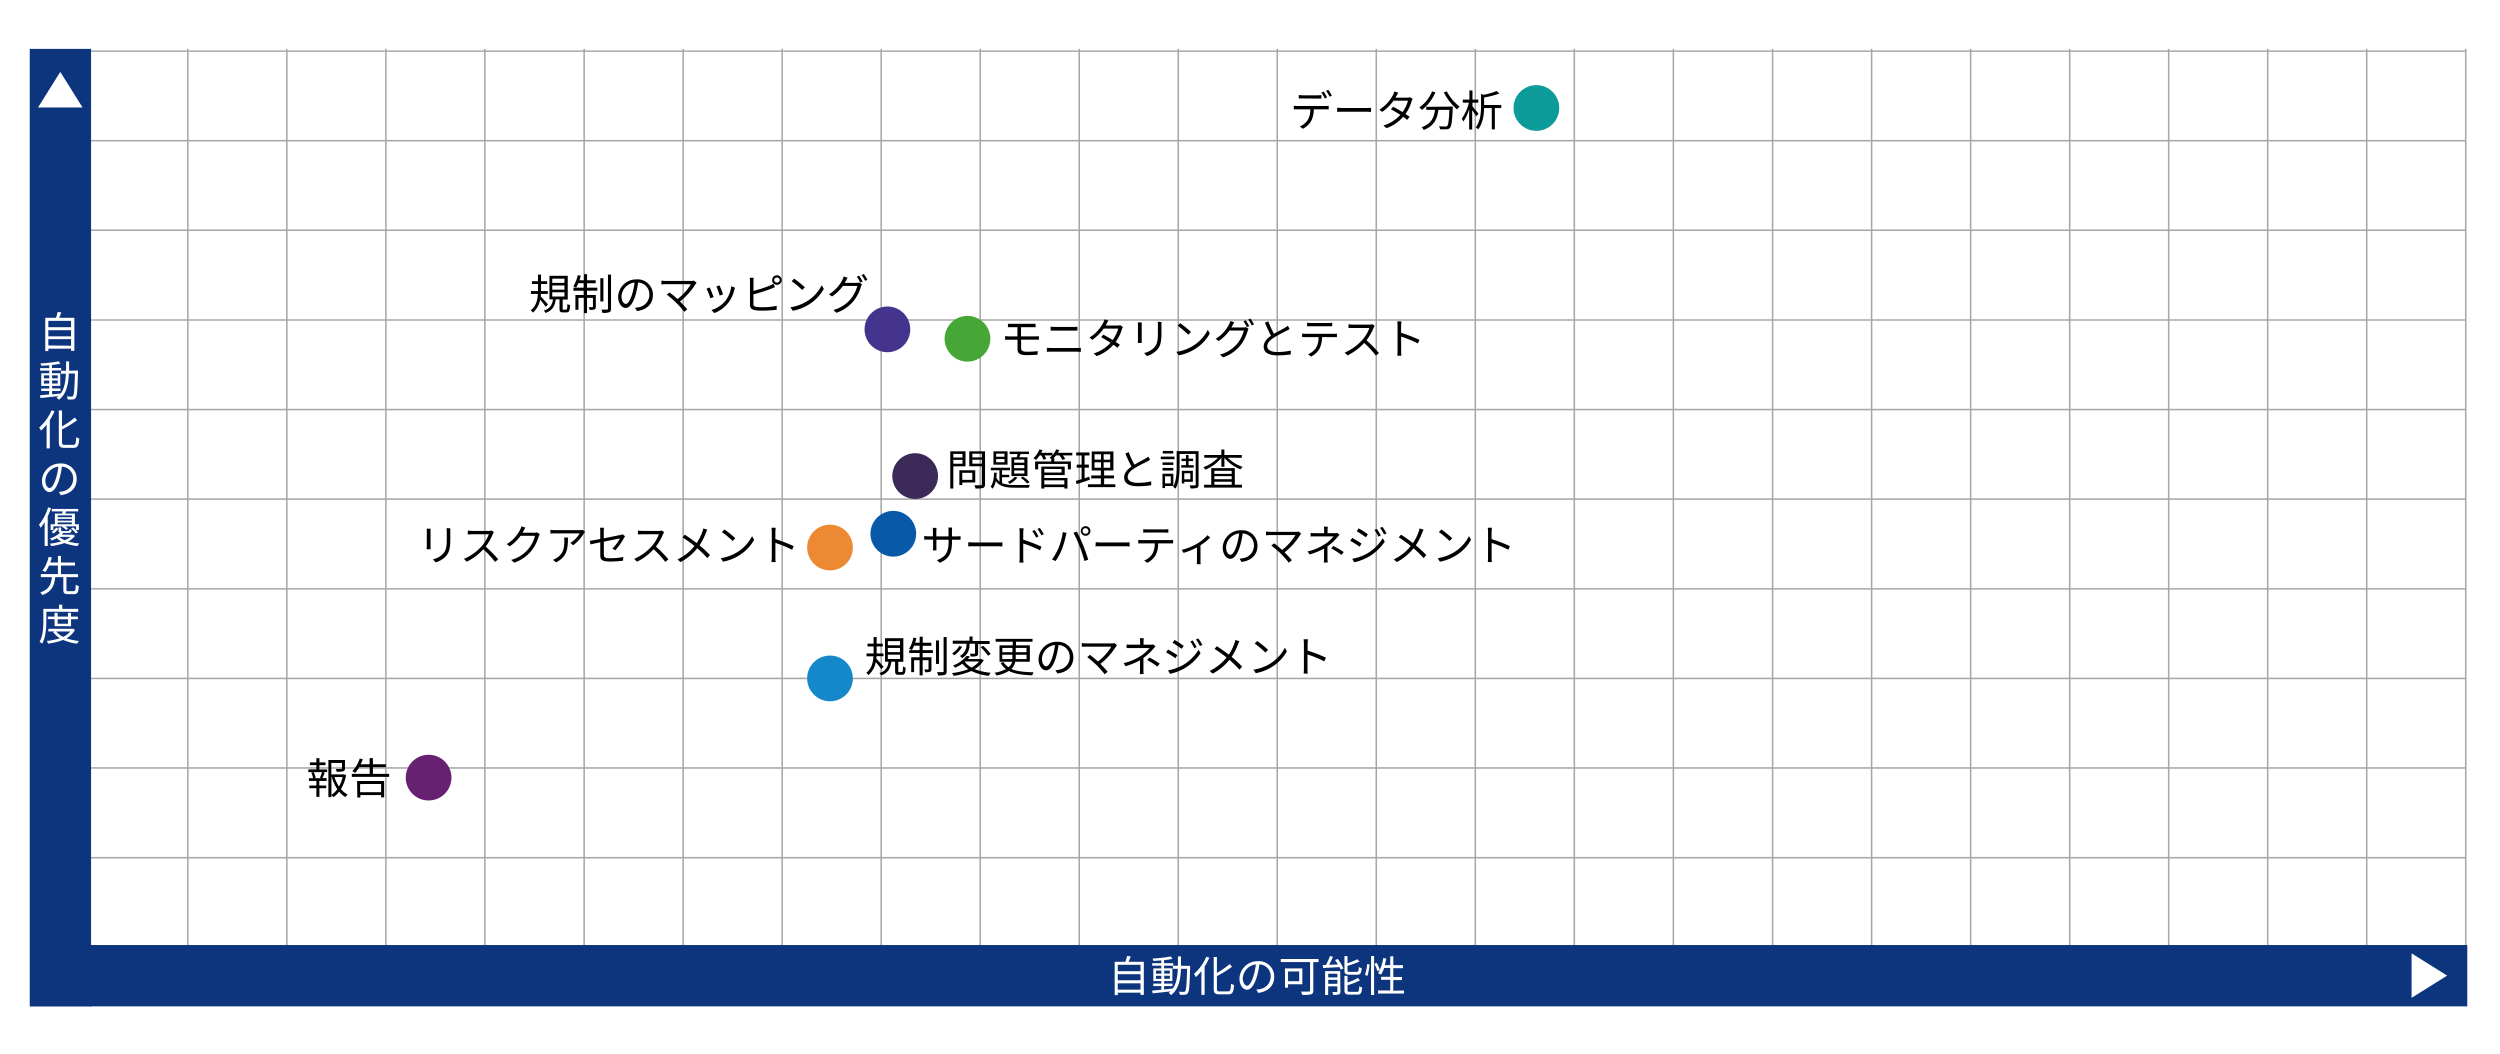 <svg xmlns="http://www.w3.org/2000/svg" xmlns:xlink="http://www.w3.org/1999/xlink" viewBox="0 0 820 345.6">
  <defs>
    <style>
      .cls-1, .cls-4 {
        fill: none;
      }

      .cls-2 {
        isolation: isolate;
      }

      .cls-18, .cls-3, .cls-9 {
        fill: #fff;
      }

      .cls-3 {
        mix-blend-mode: multiply;
      }

      .cls-4 {
        stroke: #a6a6a6;
        stroke-linejoin: round;
        stroke-width: 0.5px;
      }

      .cls-5 {
        clip-path: url(#clip-path);
      }

      .cls-6 {
        clip-path: url(#clip-path-2);
      }

      .cls-7 {
        clip-path: url(#clip-path-3);
      }

      .cls-8 {
        fill: #0d357e;
      }

      .cls-9 {
        fill-rule: evenodd;
      }

      .cls-10 {
        fill: #672171;
      }

      .cls-11 {
        fill: #3b2a57;
      }

      .cls-12 {
        fill: #44348e;
      }

      .cls-13 {
        fill: #0959a9;
      }

      .cls-14 {
        fill: #1588ca;
      }

      .cls-15 {
        fill: #ec8932;
      }

      .cls-16 {
        fill: #47a736;
      }

      .cls-17 {
        fill: #0d9b99;
      }
    </style>
    <clipPath id="clip-path" transform="translate(0 -6.76)">
      <rect class="cls-1" x="133.3" y="255.17" width="14.57" height="14.57"/>
    </clipPath>
    <clipPath id="clip-path-2" transform="translate(0 -6.76)">
      <rect class="cls-1" x="292.88" y="155.44" width="14.57" height="14.57"/>
    </clipPath>
    <clipPath id="clip-path-3" transform="translate(0 -6.76)">
      <rect class="cls-1" x="283.78" y="106.98" width="14.57" height="14.57"/>
    </clipPath>
  </defs>
  <g class="cls-2">
    <g id="レイヤー_1" data-name="レイヤー 1">
      <rect class="cls-3" width="820" height="345.6"/>
      <line class="cls-4" x1="29.87" y1="16.77" x2="808.76" y2="16.77"/>
      <line class="cls-4" x1="29.87" y1="46.14" x2="808.76" y2="46.14"/>
      <line class="cls-4" x1="29.87" y1="75.51" x2="808.76" y2="75.51"/>
      <line class="cls-4" x1="29.87" y1="104.96" x2="808.76" y2="104.96"/>
      <line class="cls-4" x1="29.87" y1="134.33" x2="808.76" y2="134.33"/>
      <line class="cls-4" x1="29.87" y1="163.7" x2="808.76" y2="163.7"/>
      <line class="cls-4" x1="29.87" y1="193.15" x2="808.76" y2="193.15"/>
      <line class="cls-4" x1="29.87" y1="222.52" x2="808.76" y2="222.52"/>
      <line class="cls-4" x1="29.87" y1="251.89" x2="808.76" y2="251.89"/>
      <line class="cls-4" x1="29.87" y1="281.33" x2="808.76" y2="281.33"/>
      <line class="cls-4" x1="808.76" y1="16.03" x2="808.76" y2="312.92"/>
      <line class="cls-4" x1="776.28" y1="16.03" x2="776.28" y2="310.01"/>
      <line class="cls-4" x1="743.8" y1="16.03" x2="743.8" y2="310.01"/>
      <line class="cls-4" x1="711.32" y1="16.03" x2="711.32" y2="310.01"/>
      <line class="cls-4" x1="678.85" y1="16.03" x2="678.85" y2="310.01"/>
      <line class="cls-4" x1="646.37" y1="16.03" x2="646.37" y2="310.01"/>
      <line class="cls-4" x1="613.89" y1="16.03" x2="613.89" y2="310.01"/>
      <line class="cls-4" x1="581.41" y1="16.03" x2="581.41" y2="310.01"/>
      <line class="cls-4" x1="548.86" y1="16.03" x2="548.86" y2="310.01"/>
      <line class="cls-4" x1="516.38" y1="16.03" x2="516.38" y2="310.01"/>
      <line class="cls-4" x1="483.9" y1="16.03" x2="483.9" y2="310.01"/>
      <line class="cls-4" x1="451.42" y1="16.03" x2="451.42" y2="310.01"/>
      <line class="cls-4" x1="418.94" y1="16.03" x2="418.94" y2="310.01"/>
      <line class="cls-4" x1="386.47" y1="16.03" x2="386.47" y2="310.01"/>
      <line class="cls-4" x1="353.99" y1="16.03" x2="353.99" y2="310.01"/>
      <line class="cls-4" x1="321.51" y1="16.03" x2="321.51" y2="310.01"/>
      <line class="cls-4" x1="289.03" y1="16.03" x2="289.03" y2="310.01"/>
      <line class="cls-4" x1="256.55" y1="16.03" x2="256.55" y2="310.01"/>
      <line class="cls-4" x1="224.07" y1="16.03" x2="224.07" y2="310.01"/>
      <line class="cls-4" x1="191.6" y1="16.03" x2="191.6" y2="310.01"/>
      <line class="cls-4" x1="159.04" y1="16.03" x2="159.04" y2="310.01"/>
      <line class="cls-4" x1="126.57" y1="16.03" x2="126.57" y2="310.01"/>
      <line class="cls-4" x1="94.09" y1="16.03" x2="94.09" y2="310.01"/>
      <line class="cls-4" x1="61.61" y1="16.03" x2="61.61" y2="310.01"/>
      <rect class="cls-8" x="29.57" y="309.97" width="779.7" height="20.12"/>
      <rect class="cls-8" x="9.75" y="16.03" width="20.12" height="314.1"/>
      <polygon class="cls-9" points="791 312.7 791 327.29 802.66 320 791 312.7"/>
      <polygon class="cls-9" points="19.77 23.58 12.48 35.24 27.07 35.24 19.77 23.58"/>
      <g>
        <path d="M434.72,41.52a10.41,10.41,0,0,0,1.09-.05v1.14l-1.09,0h-3.81a8.46,8.46,0,0,1-.83,3.82A6.76,6.76,0,0,1,427.32,49l-1-.77a5.78,5.78,0,0,0,2.64-2.14,6.73,6.73,0,0,0,.82-3.47h-4.19c-.44,0-.84,0-1.22,0V41.47c.38,0,.78.05,1.22.05Zm-7.44-2.46c-.46,0-.92,0-1.29,0V37.94c.41,0,.83.08,1.28.08h4.84a11.66,11.66,0,0,0,1.31-.08V39.1c-.41,0-.9,0-1.31,0Zm7.26,0a14.49,14.49,0,0,0-1.14-1.94l.75-.32a19,19,0,0,1,1.14,1.92Zm1.15-2.82a17.49,17.49,0,0,1,1.17,1.91l-.75.33a13.39,13.39,0,0,0-1.17-1.93Z" transform="translate(0 -6.76)"/>
        <path d="M438.58,42.11c.42,0,1.16.07,1.95.07h7.67a15.1,15.1,0,0,0,1.51-.07v1.37c-.28,0-.86-.07-1.49-.07h-7.69c-.78,0-1.52,0-1.95.07Z" transform="translate(0 -6.76)"/>
        <path d="M463.36,39.2A7.35,7.35,0,0,0,463,40a14.11,14.11,0,0,1-2,4.16c.53.34,1,.66,1.36.91l-.78,1c-.33-.26-.79-.6-1.33-1a13.17,13.17,0,0,1-5.49,3.73l-1-.87a12.22,12.22,0,0,0,5.54-3.49c-1.11-.71-2.29-1.41-3.07-1.84l.71-.83c.82.42,2,1.09,3.09,1.75a11.61,11.61,0,0,0,1.8-3.74h-4.76a15.08,15.08,0,0,1-3.71,3.68l-.94-.72a12.57,12.57,0,0,0,4.5-4.86,5.67,5.67,0,0,0,.44-1.13l1.27.41c-.23.37-.48.84-.62,1.11s-.18.33-.29.52h3.82a2.58,2.58,0,0,0,.92-.14Z" transform="translate(0 -6.76)"/>
        <path d="M470.81,37.05a14.48,14.48,0,0,1-4.4,5.76,6.87,6.87,0,0,0-.88-.81,11.83,11.83,0,0,0,4.19-5.26Zm5.69,4.67s0,.36,0,.5c-.2,4.3-.41,5.91-.89,6.45a1.39,1.39,0,0,1-1.07.49,21.26,21.26,0,0,1-2.2,0,2.67,2.67,0,0,0-.35-1c.91.08,1.78.1,2.1.1s.46,0,.59-.18c.36-.35.56-1.75.73-5.28h-3.62c-.36,2.76-1.26,5.29-4.82,6.58a3.88,3.88,0,0,0-.67-.91c3.29-1.09,4.06-3.32,4.38-5.67H467.8v-1Zm-1.95-5a14.94,14.94,0,0,0,4.21,5,5.73,5.73,0,0,0-.85.92,18.36,18.36,0,0,1-4.34-5.57Z" transform="translate(0 -6.76)"/>
        <path d="M484.19,44.9a23.49,23.49,0,0,0-1.31-2v6.34h-1V42.54A15.16,15.16,0,0,1,480,46.63a5.83,5.83,0,0,0-.55-.93,15,15,0,0,0,2.35-5.27h-2v-1h2.17v-3h1v3h1.91v1h-1.91v1.23c.43.49,1.66,2,2,2.4Zm8.2-2.69h-2.08v7h-1v-7h-2.54c0,2.14-.39,4.93-1.93,7a3.08,3.08,0,0,0-.79-.68c1.57-2.08,1.73-4.89,1.73-7V37.58l.88.27a22.56,22.56,0,0,0,4.24-1.23l.89.8a25.17,25.17,0,0,1-5,1.31v2.48h5.64Z" transform="translate(0 -6.76)"/>
      </g>
      <g>
        <path d="M179,107.38a27.66,27.66,0,0,0-1.84-2.34,7.14,7.14,0,0,1-2.39,4.27,3.12,3.12,0,0,0-.7-.76c1.78-1.33,2.24-3.49,2.35-5.39h-2.27v-.94h2.31v-2.3h-2V99h2V96.83h1V99h2v.92h-2v2.3h2.23v.94h-2.27c0,.26,0,.55-.07.81.59.59,2,2.23,2.39,2.63Zm6.71.92c.31,0,.36-.21.4-1.85a2.64,2.64,0,0,0,.87.39c-.08,1.91-.33,2.38-1.16,2.38h-1.13c-1,0-1.17-.3-1.17-1.28v-3h-1.24c-.26,2.11-1,3.64-3.35,4.48a2.91,2.91,0,0,0-.59-.79,3.89,3.89,0,0,0,3-3.69h-1.12V97.22h6V105h-1.66v3c0,.32,0,.36.35.36Zm-4.57-8.77h4V98.17h-4Zm0,2.24h4V100.4h-4Zm0,2.26h4v-1.4h-4Z" transform="translate(0 -6.76)"/>
        <path d="M192.54,101.11h3.38v1h-3.38v1.4h2.89v3.82c0,.48-.07.74-.42.91a4.19,4.19,0,0,1-1.63.17,3.14,3.14,0,0,0-.3-.91c.6,0,1.06,0,1.2,0s.2,0,.2-.18v-2.86h-1.94v5h-1v-5h-1.81v3.91h-1v-4.86h2.76v-1.4h-3.4v-1h3.4V99.64h-1.82a11.61,11.61,0,0,1-.7,1.45,6.05,6.05,0,0,0-.93-.4A11.07,11.07,0,0,0,189.5,97l1,.2c-.13.49-.27,1-.43,1.48h1.49v-2h1v2h2.83v1h-2.83Zm5.37,4.54h-1V98h1Zm2.51-8.82V108c0,.69-.16,1-.58,1.18a6.92,6.92,0,0,1-2.24.21,7.42,7.42,0,0,0-.33-1.09c.82,0,1.61,0,1.84,0s.3-.07.3-.31V96.83Z" transform="translate(0 -6.76)"/>
        <path d="M208.28,107.71a8.71,8.71,0,0,0,1.19-.17,4.16,4.16,0,0,0,3.52-4.1,3.84,3.84,0,0,0-3.69-4,28.56,28.56,0,0,1-.82,4c-.86,2.84-2,4.32-3.25,4.32s-2.48-1.43-2.48-3.72a5.92,5.92,0,0,1,6.08-5.64,5,5,0,0,1,5.32,5.1c0,2.91-1.92,4.86-5.22,5.29Zm-.91-4.54a21.92,21.92,0,0,0,.77-3.74,4.85,4.85,0,0,0-4.29,4.49c0,1.75.82,2.52,1.42,2.52S206.66,105.51,207.37,103.17Z" transform="translate(0 -6.76)"/>
        <path d="M228.49,99.52a3,3,0,0,0-.35.43,22.05,22.05,0,0,1-5.1,5.69c.84.84,1.83,1.89,2.39,2.58l-1,.81a29.1,29.1,0,0,0-5.73-5.62l.91-.73c.52.38,1.67,1.3,2.62,2.16a17.15,17.15,0,0,0,4.37-4.86h-8.23c-.55,0-1.15.06-1.43.08V98.8a10,10,0,0,0,1.43.11h8.34a2.87,2.87,0,0,0,.9-.11Z" transform="translate(0 -6.76)"/>
        <path d="M234.07,104.2l-1.07.39a24.94,24.94,0,0,0-1.24-3.15l1-.41C233.07,101.63,233.8,103.47,234.07,104.2Zm7-3.09c-.09.3-.15.52-.21.7a11,11,0,0,1-2,4.3,10.79,10.79,0,0,1-4.57,3.34l-.93-1a9.38,9.38,0,0,0,4.56-3,9.66,9.66,0,0,0,1.93-4.79Zm-4,2.24-1,.37a26.4,26.4,0,0,0-1.09-3l1-.35C236.28,100.89,237,102.74,237.15,103.35Z" transform="translate(0 -6.76)"/>
        <path d="M247.12,106.42c0,.72.29.9,1,1a13.29,13.29,0,0,0,1.85.11,22.87,22.87,0,0,0,4.79-.45v1.28a39.66,39.66,0,0,1-4.85.29,14.39,14.39,0,0,1-2.24-.14c-1.08-.19-1.68-.68-1.68-1.82V99a6.12,6.12,0,0,0-.09-1.14h1.31a7.92,7.92,0,0,0-.07,1.14v3.16a37.61,37.61,0,0,0,5.32-1.71,8.9,8.9,0,0,0,1.23-.63l.49,1.12c-.39.17-.89.4-1.31.55a54.8,54.8,0,0,1-5.73,1.82Zm9.28-7.8a1.57,1.57,0,1,1-1.57-1.57A1.57,1.57,0,0,1,256.4,98.62Zm-.64,0a.93.93,0,0,0-1.85,0,.93.93,0,0,0,1.85,0Z" transform="translate(0 -6.76)"/>
        <path d="M264.86,105.47a13.18,13.18,0,0,0,4.67-5.16l.68,1.2a14,14,0,0,1-4.71,5,15,15,0,0,1-5.5,2.18l-.75-1.14A14.54,14.54,0,0,0,264.86,105.47ZM264,101l-.88.88A28.65,28.65,0,0,0,259.66,99l.8-.85A31.3,31.3,0,0,1,264,101Z" transform="translate(0 -6.76)"/>
        <path d="M280.89,99.54a2.82,2.82,0,0,0,.91-.12l.92.56a4.46,4.46,0,0,0-.32.74,13.57,13.57,0,0,1-2.48,4.83,12.43,12.43,0,0,1-5.57,3.81l-1-.92a11.27,11.27,0,0,0,5.61-3.52,11.12,11.12,0,0,0,2.22-4.37h-4.72a13.36,13.36,0,0,1-3.56,3.45l-1-.72a11.72,11.72,0,0,0,4.4-4.73,5,5,0,0,0,.43-1.12l1.29.43c-.22.37-.48.84-.62,1.1l-.32.58Zm.91-2.35c.35.51.85,1.35,1.15,1.92l-.76.34a17.18,17.18,0,0,0-1.13-1.94Zm1.54-.56a17.72,17.72,0,0,1,1.16,1.91l-.74.33A15.29,15.29,0,0,0,282.6,97Z" transform="translate(0 -6.76)"/>
      </g>
      <g>
        <path d="M334.92,118.18V121c0,.7.49,1.12,1.77,1.12a31.18,31.18,0,0,0,3.69-.19l-.07,1.17c-1.09.09-2.44.14-3.78.14-2.12,0-2.78-.74-2.78-1.89v-3.16H331c-.36,0-.93,0-1.33,0v-1.17c.38,0,1,.07,1.33.07h2.72v-3h-1.86c-.48,0-.88,0-1.26,0v-1.12c.38,0,.78,0,1.26,0h6.67c.45,0,.84,0,1.15,0v1.12c-.34,0-.66,0-1.15,0h-3.64v3h4.72c.29,0,.84,0,1.16-.06v1.15a11,11,0,0,0-1.14,0Z" transform="translate(0 -6.76)"/>
        <path d="M343.38,120.84c.48,0,1,.07,1.47.07h8.39a10.86,10.86,0,0,0,1.28-.07v1.34c-.42,0-.9-.07-1.28-.07h-8.39c-.5,0-1,0-1.47.07Zm1.21-6.94A12.44,12.44,0,0,0,346,114h6a11.72,11.72,0,0,0,1.39-.07v1.26c-.4,0-.93,0-1.39,0h-6c-.49,0-1,0-1.38,0Z" transform="translate(0 -6.76)"/>
        <path d="M368.31,114a6.41,6.41,0,0,0-.32.76,14.28,14.28,0,0,1-2.05,4.16c.53.34,1,.66,1.36.91l-.77,1c-.34-.27-.8-.6-1.33-1a13.23,13.23,0,0,1-5.49,3.73l-1-.87a12.21,12.21,0,0,0,5.53-3.49c-1.1-.71-2.28-1.41-3.07-1.85l.72-.82c.81.42,2,1.09,3.08,1.75a12,12,0,0,0,1.81-3.74H362a15.08,15.08,0,0,1-3.71,3.68l-.94-.73a12.43,12.43,0,0,0,4.5-4.86,5.93,5.93,0,0,0,.45-1.12l1.26.41c-.23.36-.48.84-.62,1.1a5.54,5.54,0,0,1-.29.52h3.82a2.46,2.46,0,0,0,.93-.14Z" transform="translate(0 -6.76)"/>
        <path d="M374.48,112.5c0,.27,0,.68,0,1v4.68c0,.35,0,.81,0,1.06h-1.29c0-.21.06-.65.06-1.07v-4.67c0-.25,0-.74-.06-1Zm6.48-.1c0,.34,0,.75,0,1.21v2.27c0,3.36-.45,4.47-1.46,5.67a7.52,7.52,0,0,1-3.33,2l-.91-1a6.48,6.48,0,0,0,3.36-1.86c1-1.17,1.17-2.3,1.17-5v-2.21c0-.46,0-.87-.07-1.21Z" transform="translate(0 -6.76)"/>
        <path d="M391.48,120.09a13.16,13.16,0,0,0,4.67-5.15l.68,1.19a14,14,0,0,1-4.71,5,15.16,15.16,0,0,1-5.51,2.19l-.74-1.15A14.38,14.38,0,0,0,391.48,120.09Zm-.83-4.44-.88.89a28.65,28.65,0,0,0-3.49-2.93l.8-.86A32.2,32.2,0,0,1,390.65,115.65Z" transform="translate(0 -6.76)"/>
        <path d="M407.7,114.17a2.51,2.51,0,0,0,.91-.13l.93.56a4.57,4.57,0,0,0-.32.75,13.9,13.9,0,0,1-2.48,4.83,12.55,12.55,0,0,1-5.58,3.81l-1-.93a11.12,11.12,0,0,0,5.6-3.51,11.29,11.29,0,0,0,2.23-4.37h-4.72a13.49,13.49,0,0,1-3.56,3.44l-1-.71a11.71,11.71,0,0,0,4.4-4.73,5.67,5.67,0,0,0,.44-1.13l1.29.44c-.23.36-.48.84-.62,1.09s-.21.39-.32.59Zm.91-2.35a18,18,0,0,1,1.15,1.92l-.75.33a15.75,15.75,0,0,0-1.14-1.93Zm1.54-.56a16.79,16.79,0,0,1,1.17,1.9l-.75.34a14.19,14.19,0,0,0-1.16-1.92Z" transform="translate(0 -6.76)"/>
        <path d="M423,114.69c-.31.19-.66.38-1.07.59a45,45,0,0,0-4.21,2.28c-1.29.84-2.06,1.75-2.06,2.8s1.09,1.86,3.28,1.86a20.5,20.5,0,0,0,4.44-.47V123a27.72,27.72,0,0,1-4.39.33c-2.6,0-4.5-.78-4.5-2.85,0-1.43.92-2.57,2.4-3.6-.64-1.14-1.37-2.76-2-4.28l1.11-.44a32.1,32.1,0,0,0,1.86,4.1c1.31-.78,2.8-1.51,3.56-2a5.58,5.58,0,0,0,1-.65Z" transform="translate(0 -6.76)"/>
        <path d="M437.43,116.24a7,7,0,0,0,1.09-.07v1.17c-.31,0-.76,0-1.09,0h-3.81a8.59,8.59,0,0,1-.83,3.82,6.67,6.67,0,0,1-2.76,2.55l-1-.76a5.75,5.75,0,0,0,2.65-2.14,6.72,6.72,0,0,0,.81-3.47h-4.18c-.44,0-.85,0-1.22,0v-1.17a11.32,11.32,0,0,0,1.22.07ZM430,113.78c-.46,0-.93,0-1.28,0v-1.16a12.52,12.52,0,0,0,1.26.08h5.68a11.62,11.62,0,0,0,1.3-.08v1.16c-.41,0-.9,0-1.3,0Z" transform="translate(0 -6.76)"/>
        <path d="M450.91,113.65a3.18,3.18,0,0,0-.35.62,18.08,18.08,0,0,1-2.35,4.1,39.24,39.24,0,0,1,4.08,4.18l-1,.85a32.14,32.14,0,0,0-3.85-4.16,17.83,17.83,0,0,1-5.46,4.09l-.9-.94a15.93,15.93,0,0,0,5.77-4.16,12.34,12.34,0,0,0,2.33-3.89h-5.46c-.49,0-1.26,0-1.42.07v-1.28c.2,0,1,.1,1.42.1h5.4a3.31,3.31,0,0,0,1.05-.13Z" transform="translate(0 -6.76)"/>
        <path d="M465.09,119.42a37.32,37.32,0,0,0-5.51-2.25l0,4.62c0,.45,0,1.19.08,1.65h-1.34c.05-.45.08-1.13.08-1.65v-8.15a9.32,9.32,0,0,0-.11-1.46h1.37c0,.43-.1,1-.1,1.46v2.28a46.19,46.19,0,0,1,6,2.31Z" transform="translate(0 -6.76)"/>
      </g>
      <g>
        <path d="M141.22,180.17c0,.27,0,.67,0,1v4.68c0,.35,0,.81,0,1.06h-1.29c0-.21.06-.66.06-1.08v-4.66c0-.25,0-.74-.06-1Zm6.48-.1c0,.34,0,.74,0,1.21v2.27c0,3.36-.45,4.46-1.46,5.67a7.49,7.49,0,0,1-3.33,2l-.91-1a6.39,6.39,0,0,0,3.36-1.87c1-1.16,1.18-2.29,1.18-4.94v-2.21c0-.47-.05-.87-.07-1.21Z" transform="translate(0 -6.76)"/>
        <path d="M162,181.32a4.13,4.13,0,0,0-.35.61,17.92,17.92,0,0,1-2.35,4.11,40.38,40.38,0,0,1,4.09,4.17l-1,.86a31.68,31.68,0,0,0-3.86-4.16,17.71,17.71,0,0,1-5.46,4.09l-.89-.94A16.1,16.1,0,0,0,158,185.9a12.53,12.53,0,0,0,2.32-3.9h-5.46c-.49,0-1.26.06-1.42.07V180.8c.2,0,1,.1,1.42.1h5.41a3.74,3.74,0,0,0,1.05-.13Z" transform="translate(0 -6.76)"/>
        <path d="M177.05,181.93a7.39,7.39,0,0,0-.34.75,13.7,13.7,0,0,1-2.48,4.82,12.32,12.32,0,0,1-5.57,3.81l-1-.91a10.86,10.86,0,0,0,7.82-7.89h-4.74a14.06,14.06,0,0,1-3.54,3.45l-1-.73a11.52,11.52,0,0,0,4.4-4.74,4.28,4.28,0,0,0,.43-1.1l1.31.43c-.24.36-.49.83-.63,1.09a6,6,0,0,1-.34.59h3.81a2.51,2.51,0,0,0,.91-.13Z" transform="translate(0 -6.76)"/>
        <path d="M191.88,181.22c-.1.14-.28.35-.38.5a13.42,13.42,0,0,1-3.49,3.87l-.93-.74a9.5,9.5,0,0,0,3.06-3.14h-8c-.52,0-1,0-1.6.08v-1.26a13.83,13.83,0,0,0,1.6.12h8a7.27,7.27,0,0,0,1-.09Zm-5.59,1.85c0,3.8-.34,6.36-3.91,8.14l-1-.84a5.52,5.52,0,0,0,1.24-.62c2.17-1.33,2.48-3.33,2.48-5.67a8.75,8.75,0,0,0-.05-1Z" transform="translate(0 -6.76)"/>
        <path d="M200.86,186.68a13.13,13.13,0,0,0,2.49-3.33c-.23.06-2.81.57-5.29,1.08v4.16c0,1,.35,1.27,2,1.27a23,23,0,0,0,4.37-.4l-.06,1.2a31.72,31.72,0,0,1-4.39.28c-2.61,0-3.09-.67-3.09-2.06v-4.23c-1.41.28-2.66.55-3.22.68l-.22-1.18c.63-.09,2-.32,3.44-.6v-2.4a7.92,7.92,0,0,0-.09-1.29h1.33a8,8,0,0,0-.1,1.29v2.19c2.38-.47,4.83-1,5.42-1.1a2.75,2.75,0,0,0,.74-.25l.83.65a5.48,5.48,0,0,0-.35.56,21.49,21.49,0,0,1-2.86,4.07Z" transform="translate(0 -6.76)"/>
        <path d="M217.84,181.32a5.27,5.27,0,0,0-.35.61,17.21,17.21,0,0,1-2.35,4.11,40.38,40.38,0,0,1,4.09,4.17l-1,.86a31.56,31.56,0,0,0-3.85-4.16,17.83,17.83,0,0,1-5.46,4.09l-.9-.94a16,16,0,0,0,5.77-4.16,12.57,12.57,0,0,0,2.33-3.9h-5.47c-.49,0-1.26.06-1.41.07V180.8c.19,0,1,.1,1.41.1h5.41a3.69,3.69,0,0,0,1-.13Z" transform="translate(0 -6.76)"/>
        <path d="M232,180.49c-.14.27-.35.73-.46,1a19.23,19.23,0,0,1-2.1,4.14,38.22,38.22,0,0,1,3.44,3.19l-.88,1a31.49,31.49,0,0,0-3.31-3.22,17.2,17.2,0,0,1-5.47,4.52l-1-.88a15.48,15.48,0,0,0,5.56-4.4,39.59,39.59,0,0,0-3.93-2.83l.74-.88c1.19.76,2.81,1.91,3.92,2.76a15.84,15.84,0,0,0,1.89-3.81,6.9,6.9,0,0,0,.28-1Z" transform="translate(0 -6.76)"/>
        <path d="M242,187.76a13.18,13.18,0,0,0,4.68-5.15l.67,1.19a14.05,14.05,0,0,1-4.7,5,15.23,15.23,0,0,1-5.51,2.19l-.74-1.15A14.48,14.48,0,0,0,242,187.76Zm-.83-4.44-.88.88a29.55,29.55,0,0,0-3.49-2.92l.8-.86A30.45,30.45,0,0,1,241.19,183.32Z" transform="translate(0 -6.76)"/>
        <path d="M259.83,187.09a37.73,37.73,0,0,0-5.5-2.26v4.63c0,.45,0,1.19.08,1.65h-1.34c0-.45.08-1.13.08-1.65V181.3a9.19,9.19,0,0,0-.11-1.45h1.37c0,.43-.09,1-.09,1.45v2.29a46.6,46.6,0,0,1,6,2.31Z" transform="translate(0 -6.76)"/>
      </g>
      <g>
        <path d="M104.73,259.14h2.58V260h-1.46l.67.18c-.25.65-.53,1.32-.77,1.81h1.39v.91h-2.41v1.52H107v.88h-2.23v2.84h-1v-2.84h-2.3v-.88h2.3v-1.52h-2.44V262h1.37a7.61,7.61,0,0,0-.59-1.81l.69-.18h-1.67v-.89h2.64v-1.39h-2.13v-.9h2.13v-1.41h1v1.41h2v.9h-2Zm.21,2.73a16.14,16.14,0,0,0,.68-1.84h-2.73a6.86,6.86,0,0,1,.65,1.85l-.49.14h2.42Zm8.57-.9a12.8,12.8,0,0,1-1.69,4.61,6.92,6.92,0,0,0,2.21,1.78,4.2,4.2,0,0,0-.72.84,7.88,7.88,0,0,1-2.07-1.78,8.07,8.07,0,0,1-1.88,1.81,4.15,4.15,0,0,0-.65-.69v.67h-1V256.05h5.44v2.69c0,.52-.1.8-.55,1a8.3,8.3,0,0,1-2.18.15,3.56,3.56,0,0,0-.33-.91c.87,0,1.6,0,1.81,0s.28-.05.28-.22V257h-3.51v3.77h4l.19,0Zm-4.8,6.52a7.82,7.82,0,0,0,1.93-1.88,13.72,13.72,0,0,1-1.81-4h-.12Zm1-5.85a12.14,12.14,0,0,0,1.48,3.1,11.67,11.67,0,0,0,1.2-3.1Z" transform="translate(0 -6.76)"/>
        <path d="M127.64,260.58v1H115.39v-1h5.87v-2.2h-3.43a11.93,11.93,0,0,1-1.33,1.88c-.21-.14-.67-.42-.94-.56a10.91,10.91,0,0,0,2.43-4.15l1,.24a15.71,15.71,0,0,1-.68,1.64h2.92v-2h1.08v2h4.26v.95h-4.26v2.2Zm-10.52,2.35H126v5.38h-1v-.76h-6.8v.79h-1Zm1,1v2.67H125V263.9Z" transform="translate(0 -6.76)"/>
      </g>
      <g>
        <path d="M289.07,226.25c-.35-.53-1.19-1.58-1.83-2.34a7.2,7.2,0,0,1-2.4,4.28,3.12,3.12,0,0,0-.7-.76c1.78-1.33,2.24-3.49,2.35-5.39h-2.27v-.94h2.32v-2.3h-2v-.92h2v-2.17h1v2.17h2v.92h-2v2.3h2.23V222h-2.27c0,.26,0,.54-.07.81.59.59,2,2.23,2.39,2.63Zm6.71.93c.31,0,.36-.21.41-1.85a2.5,2.5,0,0,0,.86.39c-.08,1.91-.33,2.38-1.16,2.38h-1.13c-1,0-1.17-.31-1.17-1.29v-3h-1.24c-.25,2.12-1,3.65-3.35,4.49a2.77,2.77,0,0,0-.59-.79,3.89,3.89,0,0,0,3-3.7h-1.12V216.1h6v7.74h-1.66v3c0,.33.05.37.35.37Zm-4.57-8.77h4v-1.36h-4Zm0,2.24h4v-1.37h-4Zm0,2.26h4V221.5h-4Z" transform="translate(0 -6.76)"/>
        <path d="M302.64,220H306v.95h-3.37v1.4h2.88v3.83c0,.48-.07.74-.42.91a4.37,4.37,0,0,1-1.62.17,3.38,3.38,0,0,0-.31-.91h1.2c.16,0,.2-.05.2-.19V223.3h-1.93v5h-1v-5h-1.81v3.91h-.95v-4.87h2.76v-1.4h-3.4V220h3.4v-1.47h-1.82a9.7,9.7,0,0,1-.7,1.44,7.7,7.7,0,0,0-.92-.39,11.07,11.07,0,0,0,1.4-3.68l1,.19c-.13.49-.27,1-.42,1.49h1.48v-2h1v2h2.83v1h-2.83Zm5.36,4.54h-1v-7.7h1Zm2.51-8.82v11.2c0,.69-.16,1-.58,1.18a6.92,6.92,0,0,1-2.24.21,5.39,5.39,0,0,0-.33-1.09c.82,0,1.61,0,1.85,0s.29-.07.29-.31V215.71Z" transform="translate(0 -6.76)"/>
        <path d="M315.59,218.91A8.52,8.52,0,0,1,313,221.7c-.19-.18-.51-.46-.72-.62a6.39,6.39,0,0,0,2.35-2.45Zm7.08,4.4a8.08,8.08,0,0,1-3,2.91,17.68,17.68,0,0,0,5.29,1.2,3.39,3.39,0,0,0-.6,1,16.34,16.34,0,0,1-5.77-1.58,20.85,20.85,0,0,1-5.84,1.59,2.8,2.8,0,0,0-.5-.91,21.51,21.51,0,0,0,5.35-1.27,8.25,8.25,0,0,1-1.91-1.81,13.36,13.36,0,0,1-2.44,1.34,3.14,3.14,0,0,0-.65-.75,10,10,0,0,0,4.44-3.14l1.12.2c-.23.29-.47.57-.73.85h4.34l.2,0ZM317,217.9H312.5v-1H318v-1.38h1V217h5.6v1h-3.78V221c0,.51-.09.78-.48.95a6.81,6.81,0,0,1-1.94.14,3.88,3.88,0,0,0-.3-.91h1.49c.18,0,.22-.05.22-.21V217.9H318V218a4.86,4.86,0,0,1-2.43,4.62,3.14,3.14,0,0,0-.75-.7A4.08,4.08,0,0,0,317,218Zm-.55,5.94a7.09,7.09,0,0,0,2.21,1.88,7.74,7.74,0,0,0,2.47-2h-4.6Zm6-5.26a16.42,16.42,0,0,1,2.49,2.7l-.87.55a15.88,15.88,0,0,0-2.42-2.78Z" transform="translate(0 -6.76)"/>
        <path d="M333,223.8a4.46,4.46,0,0,1-1.25,2.38c1.77.8,4.18,1,7.29,1.1a2.85,2.85,0,0,0-.44,1c-3.23-.14-5.78-.45-7.69-1.46a11.4,11.4,0,0,1-4.06,1.51,4.67,4.67,0,0,0-.61-.91,12.27,12.27,0,0,0,3.71-1.2,6.83,6.83,0,0,1-1.73-2l.87-.35a5.89,5.89,0,0,0,1.7,1.74A3.46,3.46,0,0,0,332,223.8h-4.16v-5.38h4.33v-1.17h-5.6v-.94h12.1v.94h-5.43v1.17h4.55v5.38Zm-4.24-3.11h3.33v-1.4h-3.33Zm3.3,2.24a8,8,0,0,0,0-.85v-.56h-3.33v1.41Zm4.63-1.41h-3.53v.57c0,.28,0,.58,0,.84h3.56Zm-3.53-2.23v1.4h3.53v-1.4Z" transform="translate(0 -6.76)"/>
        <path d="M346.18,226.59a9.19,9.19,0,0,0,1.19-.17,4.15,4.15,0,0,0,3.51-4.1,3.84,3.84,0,0,0-3.68-4,28.91,28.91,0,0,1-.83,4c-.85,2.84-2,4.31-3.25,4.31s-2.48-1.43-2.48-3.71a5.92,5.92,0,0,1,6.08-5.64,5,5,0,0,1,5.33,5.09c0,2.92-1.92,4.87-5.23,5.3Zm-.91-4.54a23.15,23.15,0,0,0,.77-3.74,4.85,4.85,0,0,0-4.29,4.48c0,1.75.81,2.52,1.42,2.52S344.55,224.39,345.27,222.05Z" transform="translate(0 -6.76)"/>
        <path d="M366.38,218.39a5.13,5.13,0,0,0-.35.44,21.87,21.87,0,0,1-5.1,5.69c.84.84,1.84,1.89,2.4,2.57l-1,.82a33.36,33.36,0,0,0-2.52-2.86,34.89,34.89,0,0,0-3.21-2.76l.91-.73c.52.38,1.66,1.3,2.62,2.16a17.15,17.15,0,0,0,4.37-4.86h-8.24c-.55,0-1.15,0-1.43.08v-1.26a10.15,10.15,0,0,0,1.43.11h8.35a2.91,2.91,0,0,0,.9-.11Z" transform="translate(0 -6.76)"/>
        <path d="M379,218.8c-.25.27-.56.59-.78.84a17,17,0,0,1-3.17,2.91c0,1.15,0,2.83,0,3.77,0,.49,0,1.11.07,1.54h-1.27a14.5,14.5,0,0,0,.08-1.54c0-.81,0-2.1,0-3a22.26,22.26,0,0,1-4.73,1.95l-.67-1a17.51,17.51,0,0,0,5.67-2.38,11.94,11.94,0,0,0,2.84-2.56h-5.81c-.49,0-1.29,0-1.71,0v-1.18a15.57,15.57,0,0,0,1.7.07h2.74v-.89a9.07,9.07,0,0,0-.08-1.23h1.29a7.63,7.63,0,0,0-.09,1.23v.89h2.31a3.42,3.42,0,0,0,.89-.08Zm-2,3.62a31.5,31.5,0,0,1,3.38,2l-.73,1a24.66,24.66,0,0,0-3.37-2.16Z" transform="translate(0 -6.76)"/>
        <path d="M386.19,221.66l-.65,1a29.51,29.51,0,0,0-3.06-1.92l.63-.95C383.93,220.22,385.57,221.22,386.19,221.66Zm1.62,3.35a14.28,14.28,0,0,0,5.31-5.14l.67,1.16a16.4,16.4,0,0,1-5.39,5,16.68,16.68,0,0,1-4.64,1.74l-.64-1.14A15.2,15.2,0,0,0,387.81,225Zm.45-6.42-.66,1c-.67-.52-2.2-1.53-3-2l.63-.93C386.05,217.08,387.66,218.16,388.26,218.59Zm4.25.41-.8.36a14.38,14.38,0,0,0-1.28-2.2l.77-.33A21.45,21.45,0,0,1,392.51,219Zm1.87-.7-.8.36a15.15,15.15,0,0,0-1.33-2.17l.79-.34A19.43,19.43,0,0,1,394.38,218.3Z" transform="translate(0 -6.76)"/>
        <path d="M406.53,217.08a10.52,10.52,0,0,0-.46,1,19,19,0,0,1-2.1,4.13,38.45,38.45,0,0,1,3.45,3.2l-.89,1a30.42,30.42,0,0,0-3.3-3.22,17.38,17.38,0,0,1-5.48,4.52l-1-.88a15.79,15.79,0,0,0,5.56-4.4,38.21,38.21,0,0,0-3.94-2.83l.74-.88c1.19.75,2.82,1.9,3.93,2.76a16.42,16.42,0,0,0,1.89-3.81,10.52,10.52,0,0,0,.28-1Z" transform="translate(0 -6.76)"/>
        <path d="M416.75,224.35a13.13,13.13,0,0,0,4.68-5.16l.67,1.19a14,14,0,0,1-4.7,5,15.16,15.16,0,0,1-5.51,2.18l-.74-1.15A14.49,14.49,0,0,0,416.75,224.35Zm-.82-4.44-.89.88a28.65,28.65,0,0,0-3.49-2.93l.8-.85A30.38,30.38,0,0,1,415.93,219.91Z" transform="translate(0 -6.76)"/>
        <path d="M434.37,223.68a36.33,36.33,0,0,0-5.51-2.26l0,4.62a15.62,15.62,0,0,0,.08,1.66h-1.35a14.46,14.46,0,0,0,.09-1.66v-8.15a9.41,9.41,0,0,0-.11-1.46H429c0,.44-.1,1-.1,1.46v2.28a45.48,45.48,0,0,1,6,2.31Z" transform="translate(0 -6.76)"/>
      </g>
      <g>
        <path d="M313.79,182.69a9.62,9.62,0,0,0,1.28-.07v1.18c-.14,0-.66,0-1.28,0h-1.54v.49c0,3.74-.8,5.66-4,7.08l-.93-.88c2.55-1,3.82-2.18,3.82-6.11v-.58h-4V186c0,.52,0,1.14.05,1.28H306c0-.14.06-.74.06-1.28v-2.26h-1.5c-.62,0-1.25,0-1.42.05v-1.22a10.1,10.1,0,0,0,1.42.1H306V180.9a8.66,8.66,0,0,0-.06-1h1.25a7.43,7.43,0,0,0-.07,1v1.79h4v-1.75a7.51,7.51,0,0,0-.07-1.15h1.26c0,.14-.07.6-.07,1.15v1.75Z" transform="translate(0 -6.76)"/>
        <path d="M317.59,184.62c.42,0,1.17.07,2,.07h7.68c.7,0,1.2,0,1.51-.07V186c-.28,0-.87-.07-1.5-.07h-7.69c-.77,0-1.51,0-2,.07Z" transform="translate(0 -6.76)"/>
        <path d="M335.61,183.78a46.2,46.2,0,0,1,6,2.3l-.49,1.19a36.71,36.71,0,0,0-5.5-2.24v4.61a15.2,15.2,0,0,0,.09,1.65h-1.35a14.28,14.28,0,0,0,.09-1.65v-8.15a9.23,9.23,0,0,0-.11-1.46h1.37c0,.43-.09,1-.09,1.46Zm4.22-.7a13.22,13.22,0,0,0-1.25-2.13l.77-.35a17.76,17.76,0,0,1,1.28,2.12Zm1.75-.71a14.79,14.79,0,0,0-1.3-2.1l.77-.37a19.7,19.7,0,0,1,1.32,2.08Z" transform="translate(0 -6.76)"/>
        <path d="M348.59,181.29l1.25.25a10.09,10.09,0,0,0-.25,1,31.63,31.63,0,0,1-1.28,4.38,20.33,20.33,0,0,1-2.06,3.85l-1.19-.51a18.36,18.36,0,0,0,2.16-3.81A21.37,21.37,0,0,0,348.59,181.29Zm3.49.22,1.13-.37a46.22,46.22,0,0,1,2.05,4.42c.57,1.39,1.32,3.53,1.68,4.79l-1.25.41a41.6,41.6,0,0,0-1.58-4.82A35.73,35.73,0,0,0,352.08,181.51Zm4-2.17a1.58,1.58,0,1,1,0,3.16,1.58,1.58,0,0,1,0-3.16Zm0,2.51a.93.93,0,0,0,.94-.92A1,1,0,0,0,356,180a.93.93,0,0,0-.91.94A.92.92,0,0,0,356,181.85Z" transform="translate(0 -6.76)"/>
        <path d="M359.4,184.62c.42,0,1.16.07,2,.07H369a15.1,15.1,0,0,0,1.51-.07V186c-.28,0-.86-.07-1.49-.07h-7.69c-.77,0-1.52,0-2,.07Z" transform="translate(0 -6.76)"/>
        <path d="M383.69,183.91a7.07,7.07,0,0,0,1.1-.07V185l-1.1,0h-3.81a8.47,8.47,0,0,1-.82,3.83,6.73,6.73,0,0,1-2.76,2.55l-1-.76a5.86,5.86,0,0,0,2.65-2.14,6.74,6.74,0,0,0,.81-3.48h-4.19c-.43,0-.84,0-1.22,0v-1.16a11.63,11.63,0,0,0,1.22.07Zm-7.43-2.47c-.47,0-.93,0-1.28.05v-1.17a9.82,9.82,0,0,0,1.26.09h5.68a9.69,9.69,0,0,0,1.3-.09v1.17c-.41,0-.9-.05-1.3-.05Z" transform="translate(0 -6.76)"/>
        <path d="M396.94,183.07a17.25,17.25,0,0,1-3.18,2.53v5a6.7,6.7,0,0,0,.07,1.21h-1.29a11.93,11.93,0,0,0,.06-1.21v-4.28a24.62,24.62,0,0,1-4.4,1.79l-.61-1a18.59,18.59,0,0,0,4.87-1.92,14.4,14.4,0,0,0,3.61-2.89Z" transform="translate(0 -6.76)"/>
        <path d="M406.58,190a7.39,7.39,0,0,0,1.19-.17,4.15,4.15,0,0,0,3.52-4.1,3.85,3.85,0,0,0-3.69-4,28.56,28.56,0,0,1-.82,4c-.86,2.85-2,4.32-3.25,4.32s-2.48-1.43-2.48-3.72a5.92,5.92,0,0,1,6.08-5.64,5,5,0,0,1,5.32,5.1c0,2.91-1.92,4.86-5.22,5.29Zm-.91-4.54a21.72,21.72,0,0,0,.77-3.74,4.85,4.85,0,0,0-4.29,4.49c0,1.75.82,2.52,1.42,2.52S405,187.8,405.67,185.46Z" transform="translate(0 -6.76)"/>
        <path d="M426.79,181.81a3.69,3.69,0,0,0-.35.43,21.89,21.89,0,0,1-5.1,5.69c.84.84,1.83,1.89,2.39,2.58l-1,.81a35,35,0,0,0-2.52-2.86A33.61,33.61,0,0,0,417,185.7l.91-.73c.52.38,1.67,1.31,2.62,2.16a17.15,17.15,0,0,0,4.37-4.86h-8.23c-.55,0-1.15.06-1.43.08v-1.26a10.06,10.06,0,0,0,1.43.12H425a2.77,2.77,0,0,0,.9-.12Z" transform="translate(0 -6.76)"/>
        <path d="M439.36,182.21c-.25.27-.56.59-.79.85a17.25,17.25,0,0,1-3.16,2.91c0,1.15,0,2.83,0,3.77,0,.49.05,1.1.07,1.54h-1.27a12.37,12.37,0,0,0,.08-1.54c0-.82,0-2.1,0-3.06a21.85,21.85,0,0,1-4.74,1.95l-.67-1a17.31,17.31,0,0,0,5.67-2.38,12,12,0,0,0,2.85-2.56h-5.82c-.49,0-1.28,0-1.7.06v-1.18c.43.05,1.21.07,1.69.07h2.75v-.9a7.72,7.72,0,0,0-.09-1.23h1.29a7.78,7.78,0,0,0-.08,1.23v.9h2.31a3.36,3.36,0,0,0,.88-.09Zm-2,3.62a34.36,34.36,0,0,1,3.38,2l-.73.95a25,25,0,0,0-3.38-2.15Z" transform="translate(0 -6.76)"/>
        <path d="M446.59,185.07l-.64,1a32.21,32.21,0,0,0-3.07-1.92l.63-.95C444.34,183.63,446,184.64,446.59,185.07Zm1.63,3.35a14.43,14.43,0,0,0,5.31-5.14l.67,1.16a16.4,16.4,0,0,1-5.39,5,16.79,16.79,0,0,1-4.64,1.74l-.64-1.14A15,15,0,0,0,448.22,188.42Zm.45-6.42-.66,1c-.68-.52-2.2-1.53-3-2l.63-.94C446.45,180.49,448.06,181.57,448.67,182Zm4.24.41-.8.37a13.88,13.88,0,0,0-1.27-2.2l.77-.34A19.75,19.75,0,0,1,452.91,182.41Zm1.88-.7-.8.36a17.2,17.2,0,0,0-1.33-2.17l.78-.33A20.24,20.24,0,0,1,454.79,181.71Z" transform="translate(0 -6.76)"/>
        <path d="M466.94,180.49c-.14.27-.35.73-.46,1a19.23,19.23,0,0,1-2.1,4.14,38.22,38.22,0,0,1,3.44,3.19l-.88,1a31.49,31.49,0,0,0-3.31-3.22,17.2,17.2,0,0,1-5.47,4.52l-1-.88a15.48,15.48,0,0,0,5.56-4.4,39.59,39.59,0,0,0-3.93-2.83l.74-.88c1.19.76,2.81,1.91,3.92,2.76a15.84,15.84,0,0,0,1.89-3.81,6.9,6.9,0,0,0,.28-1Z" transform="translate(0 -6.76)"/>
        <path d="M477.16,187.76a13.22,13.22,0,0,0,4.67-5.15l.68,1.19a14,14,0,0,1-4.71,5,15.17,15.17,0,0,1-5.5,2.19l-.75-1.15A14.54,14.54,0,0,0,477.16,187.76Zm-.83-4.44-.88.88a29.55,29.55,0,0,0-3.49-2.92l.8-.86A32.2,32.2,0,0,1,476.33,183.32Z" transform="translate(0 -6.76)"/>
        <path d="M494.77,187.09a36.33,36.33,0,0,0-5.51-2.26l0,4.63c0,.45,0,1.19.08,1.65H488c.05-.45.08-1.14.08-1.65V181.3a9.19,9.19,0,0,0-.11-1.45h1.37c0,.43-.1,1-.1,1.45v2.29a46.19,46.19,0,0,1,6,2.31Z" transform="translate(0 -6.76)"/>
      </g>
      <g>
        <path d="M312.69,159.71V167h-1V154.8h5v4.91Zm0-4.06v1.17h3v-1.17Zm3,3.22v-1.28h-3v1.28Zm-.07,6.16v.84h-.95V161h5.21V165Zm0-3.19v2.31h3.29v-2.31Zm7.47,3.75c0,.69-.17,1-.62,1.22a9.09,9.09,0,0,1-2.5.18,5.34,5.34,0,0,0-.37-1.06c.91,0,1.82,0,2.1,0s.34-.08.34-.35v-5.88h-4.11V154.8h5.16Zm-4.16-10v1.19h3.11v-1.19Zm3.11,3.25v-1.29h-3.11v1.29Z" transform="translate(0 -6.76)"/>
        <path d="M328.69,165.25a11.45,11.45,0,0,0,4.26.58c.62,0,4.07,0,4.88,0a2.78,2.78,0,0,0-.38.9H333c-3,0-5.11-.34-6.37-2.22a5.76,5.76,0,0,1-1.06,2.55,3.47,3.47,0,0,0-.66-.67c.84-1,1.08-2.88,1.15-4.59h.86c0,.53-.05,1.08-.11,1.59a3.65,3.65,0,0,0,1,1.36V161H325v-.82h6.28V161h-2.61v1.5h2.37v.79h-2.37Zm1.78-6.09h-4.62v-4.37h4.62Zm-1-3.6h-2.73v1h2.73Zm0,1.77h-2.73v1.06h2.73Zm4.26,6.09a9.21,9.21,0,0,1-2.48,2.06,4.91,4.91,0,0,0-.7-.66,7,7,0,0,0,2.31-1.68Zm-.27-6.67a9.25,9.25,0,0,0,.31-1.06h-2.6v-.8h6.33v.8h-2.76l-.39,1.06H337v6.15h-5.24v-6.15Zm2.51.77h-3.33v1H336Zm0,1.78h-3.33v1H336Zm0,1.78h-3.33v1H336Zm-.46,2a10.49,10.49,0,0,1,2.18,1.79l-.75.49a12,12,0,0,0-2.15-1.88Z" transform="translate(0 -6.76)"/>
        <path d="M351.7,156.14h-3.07a6.61,6.61,0,0,1,.76,1.14l-.95.33a6.72,6.72,0,0,0-.94-1.47h-1.12a9.66,9.66,0,0,1-.79.88h.21v1.09h5.45v2.62h-1v-1.79h-9.73v1.79h-1v-2.62h5.28v-.88a5.09,5.09,0,0,0-.57-.32,6.24,6.24,0,0,0,.86-.77h-2.49a6.43,6.43,0,0,1,.55,1.14l-.93.28a8.6,8.6,0,0,0-.66-1.42H341a10.41,10.41,0,0,1-1.2,1.48,7.1,7.1,0,0,0-.86-.56,7.7,7.7,0,0,0,2-2.91l1,.25c-.12.29-.26.59-.41.87h3.67v.81a6.59,6.59,0,0,0,1.23-1.93l1,.23a7.36,7.36,0,0,1-.44.89h4.75Zm-9.17,7.41h7.59V167h-1v-.45h-6.57V167h-1v-7.2h7.67v2.78h-6.69Zm0-3v1.19h5.67V160.6Zm0,3.76v1.36h6.57v-1.36Z" transform="translate(0 -6.76)"/>
        <path d="M357.47,164.11c-1.5.5-3.1,1-4.35,1.45l-.24-1.05c.52-.15,1.17-.35,1.88-.59v-3.76h-1.59v-1h1.59v-3H353v-1h4.35v1h-1.61v3h1.41v1h-1.41v3.46l1.52-.51Zm8.36,1.48v.95h-9v-.95h4.25v-1.92h-3.17v-.95h3.17v-1.64h-3v-6.23h7.12v6.23h-3.05v1.64h3.26v.95h-3.26v1.92ZM359,157.52h2.13v-1.76H359Zm0,2.65h2.13v-1.79H359Zm5.16-4.41H362v1.76h2.14Zm0,2.62H362v1.79h2.14Z" transform="translate(0 -6.76)"/>
        <path d="M377.22,157.59c-.31.2-.66.38-1.06.59-.93.48-2.86,1.39-4.22,2.28s-2.06,1.75-2.06,2.81,1.1,1.86,3.28,1.86a20.45,20.45,0,0,0,4.44-.48v1.26a27.41,27.41,0,0,1-4.38.34c-2.61,0-4.5-.79-4.5-2.86,0-1.43.91-2.56,2.4-3.6a43.27,43.27,0,0,1-2-4.27l1.1-.45a34.39,34.39,0,0,0,1.87,4.11c1.3-.79,2.8-1.52,3.56-2a6.08,6.08,0,0,0,1-.66Z" transform="translate(0 -6.76)"/>
        <path d="M385.23,157.38h-4.5v-.85h4.5Zm-3.1,8.8v.66h-.84v-4.7h3.57v4Zm2.73-6.93h-3.55v-.83h3.55Zm-3.55,1h3.55v.84h-3.55Zm3.52-4.74h-3.44v-.84h3.44Zm-2.7,7.47v2.34H384V163Zm11,2.67c0,.62-.12,1-.51,1.13a6.69,6.69,0,0,1-2.12.18,4.64,4.64,0,0,0-.31-1c.74.05,1.47,0,1.71,0s.28-.06.28-.3v-10h-5.28v4.08c0,2.17-.15,5.25-1.32,7.3a3.29,3.29,0,0,0-.81-.58c1.09-1.93,1.18-4.66,1.18-6.72v-5h7.18ZM389,159.32V158h-1.45v-.8H389V156h.85v1.2h1.49v.8h-1.49v1.35h1.7v.79h-4.11v-.79Zm-.56,5.47v.55h-.8v-4.15h3.61v3.6Zm0-2.8v2h2v-2Z" transform="translate(0 -6.76)"/>
        <path d="M402.7,156.89a12.38,12.38,0,0,0,4.9,3,3.21,3.21,0,0,0-.68.83,12.77,12.77,0,0,1-5.31-3.79v2.93h-1v-2.94a13,13,0,0,1-5.25,3.89,4.51,4.51,0,0,0-.66-.81,12.27,12.27,0,0,0,4.79-3.11H395V156h5.6V154.2h1V156h5.71v.92Zm2.33,8.87h2.34v.94H394.94v-.94h2.35V160.3H405Zm-6.73-4.58v1H404v-1Zm5.68,1.76H398.3v1H404Zm-5.68,2.82H404v-1H398.3Z" transform="translate(0 -6.76)"/>
      </g>
      <circle class="cls-10" cx="140.58" cy="255.06" r="7.5"/>
      <circle class="cls-11" cx="300.17" cy="156.15" r="7.5"/>
      <circle class="cls-12" cx="291.07" cy="108.03" r="7.5"/>
      <circle class="cls-13" cx="293" cy="175.07" r="7.5"/>
      <circle class="cls-14" cx="272.24" cy="222.52" r="7.5"/>
      <circle class="cls-15" cx="272.24" cy="179.59" r="7.5"/>
      <circle class="cls-16" cx="317.33" cy="111.11" r="7.5"/>
      <circle class="cls-17" cx="503.93" cy="35.42" r="7.5"/>
      <g>
        <path class="cls-18" d="M24.39,111v10.84H23.31v-.71H15.85v.78h-1V111h3.52a17.14,17.14,0,0,0,.54-1.92l1.19.16c-.21.6-.46,1.23-.7,1.76Zm-8.54,1v2.09h7.46V112Zm0,3.07v2h7.46v-2Zm7.46,5.09V118H15.85v2.08Z" transform="translate(0 -6.76)"/>
        <path class="cls-18" d="M25.58,128.31s0,.4,0,.54c-.16,5.87-.28,7.81-.76,8.4a1.09,1.09,0,0,1-.94.52,9.42,9.42,0,0,1-1.69,0,2.77,2.77,0,0,0-.3-1c.68.06,1.29.07,1.56.07a.52.52,0,0,0,.5-.22c.32-.41.49-2.26.63-7.34h-2c-.17,3.72-.81,6.77-3.28,8.62a3.63,3.63,0,0,0-.77-.74,6.08,6.08,0,0,0,.62-.49c-2.13.25-4.3.49-5.87.66l-.16-.91,3-.28V135H13.51v-.79h2.64v-.86H13.53v-4.16h2.62v-.88h-3v-.81h3v-.93c-.89.07-1.8.13-2.63.16a3,3,0,0,0-.25-.77,45.59,45.59,0,0,0,6-.69l.51.8a25.65,25.65,0,0,1-2.73.4v1h3v.81h-3v.88h2.72v4.16H17.09v.86h2.75V135H17.09v1.11c.91-.08,1.87-.18,2.8-.29v.07c1.22-1.66,1.59-3.91,1.71-6.54H20v-1h1.67c0-1,0-2,0-3.06h1c0,1,0,2.08,0,3.06Zm-11.19,2.55h1.76v-1H14.39Zm1.76,1.71v-1H14.39v1Zm.94-2.71v1h1.84v-1Zm1.84,1.69H17.09v1h1.84Z" transform="translate(0 -6.76)"/>
        <path class="cls-18" d="M17.89,141.63a19.4,19.4,0,0,1-1.55,2.91v9.29H15.29V146a16.69,16.69,0,0,1-1.83,2,6.94,6.94,0,0,0-.63-1,15.5,15.5,0,0,0,4.07-5.64ZM24,152.68c.77,0,.89-.51,1-2.54a3.46,3.46,0,0,0,1,.45c-.17,2.27-.48,3.07-1.92,3.07H21.2c-1.46,0-1.91-.42-1.91-1.95V141.4h1.05v5.21a24.47,24.47,0,0,0,4.19-2.9l.74.9a32.46,32.46,0,0,1-4.93,3v4.07c0,.78.16,1,.93,1Z" transform="translate(0 -6.76)"/>
        <path class="cls-18" d="M19.29,168.1a8.82,8.82,0,0,0,1.19-.16A4.17,4.17,0,0,0,24,163.83a3.85,3.85,0,0,0-3.69-4,28.56,28.56,0,0,1-.82,4c-.86,2.85-2,4.32-3.25,4.32s-2.48-1.43-2.48-3.72a5.92,5.92,0,0,1,6.08-5.64,5,5,0,0,1,5.32,5.1c0,2.91-1.92,4.86-5.22,5.29Zm-.91-4.54a21.72,21.72,0,0,0,.77-3.74,4.84,4.84,0,0,0-4.28,4.49c0,1.75.81,2.52,1.41,2.52S17.67,165.9,18.38,163.56Z" transform="translate(0 -6.76)"/>
        <path class="cls-18" d="M16.74,173.42a25.45,25.45,0,0,1-1.09,2.73v9.7h-1V178a15.88,15.88,0,0,1-1.32,1.88,7,7,0,0,0-.55-1,16.85,16.85,0,0,0,3-5.69Zm7.86,9.09a6.15,6.15,0,0,1-2.27,1.86A17.9,17.9,0,0,0,26,185a4.08,4.08,0,0,0-.57.87,16.08,16.08,0,0,1-4.28-1,19.85,19.85,0,0,1-4.34,1,5.67,5.67,0,0,0-.5-.78,20.16,20.16,0,0,0,3.79-.75,6.24,6.24,0,0,1-1.47-1.09,14.76,14.76,0,0,1-1.64.8,2.73,2.73,0,0,0-.63-.64,9.44,9.44,0,0,0,3.34-1.89c-.38-.12-.51-.37-.51-.87v-.89h.87v.89c0,.25.08.29.55.29h1.73c.33,0,.4-.07.44-.61a3,3,0,0,0,.71.23c-.08.82-.31,1-1,1H20.82a7,7,0,0,1-.62.58h3.56l.18,0Zm-4.19-7.29c.06-.24.11-.49.17-.73H17v-.79h8.65v.79H21.69c-.1.26-.2.51-.3.73h3.18v3.5h1.31v1.88h-.94v-1.2H21.39a4.22,4.22,0,0,1,.91.74l-.63.45a5.58,5.58,0,0,0-1.43-1.11l.12-.08H17.51v1.2H16.6v-1.88H18v-3.5Zm-3.49,6a4.59,4.59,0,0,0,1.49-1.41l.69.37a5.43,5.43,0,0,1-1.53,1.57Zm6.67-5.41H18.93v.59h4.66Zm0,1.14H18.93v.6h4.66Zm0,1.76v-.6H18.93v.6Zm-4.14,4.14a6.36,6.36,0,0,0,1.77,1.1,6.71,6.71,0,0,0,1.88-1.1Zm4.49-3.1a8.3,8.3,0,0,1,1.63,1.61l-.7.41a7.57,7.57,0,0,0-1.59-1.64Z" transform="translate(0 -6.76)"/>
        <path class="cls-18" d="M24.19,200.65c.51,0,.59-.3.65-2.1a3,3,0,0,0,1,.43c-.12,2.12-.43,2.66-1.53,2.66h-2c-1.23,0-1.54-.35-1.54-1.48v-4.11H18.1c-.28,2.74-1.06,4.78-4.24,5.89a2.83,2.83,0,0,0-.66-.88c2.95-.92,3.58-2.71,3.82-5H13.39v-1H19v-2.81H16.08a9.05,9.05,0,0,1-1.21,2.13,7.34,7.34,0,0,0-.92-.49,11.72,11.72,0,0,0,2-4.48l1.05.21c-.14.53-.32,1.08-.52,1.64H19v-2.17h1v2.17H24.6v1H20v2.81h5.6v1H21.79v4.11c0,.42.09.49.63.49Z" transform="translate(0 -6.76)"/>
        <path class="cls-18" d="M15.2,207.4v3.06c0,2.16-.17,5.31-1.37,7.42a4.36,4.36,0,0,0-.86-.59c1.15-2,1.25-4.82,1.25-6.83v-4h5.14v-1.37h1.07v1.37h5.22v1Zm9.4,5.93a7,7,0,0,1-2.81,2.79,18.17,18.17,0,0,0,4.11.88,3.2,3.2,0,0,0-.6.88,15.73,15.73,0,0,1-4.61-1.23,18.74,18.74,0,0,1-4.93,1.2,3.64,3.64,0,0,0-.43-.86,19.37,19.37,0,0,0,4.31-.9,7.19,7.19,0,0,1-2.2-2l.56-.21H15.85V213h7.91l.18,0Zm-6.7-1.19v-2.31H15.68V209H17.9v-1.22h1V209h3.39v-1.22h1V209h2.25v.86H23.3v2.31Zm.54,1.74a6.16,6.16,0,0,0,2.27,1.77,6.41,6.41,0,0,0,2.36-1.77Zm.46-4v1.47h3.39v-1.47Z" transform="translate(0 -6.76)"/>
      </g>
      <g>
        <path class="cls-18" d="M375.17,322.22v10.85h-1.08v-.72h-7.47v.79h-1V322.22h3.51a17.16,17.16,0,0,0,.55-1.91l1.19.15c-.21.6-.46,1.23-.7,1.76Zm-8.55,1v2.09h7.47v-2.09Zm0,3.07v2h7.47v-2Zm7.47,5.08V329.3h-7.47v2.07Z" transform="translate(0 -6.76)"/>
        <path class="cls-18" d="M390.36,323.57s0,.39,0,.53c-.15,5.87-.28,7.82-.75,8.41a1.11,1.11,0,0,1-.94.51,8.57,8.57,0,0,1-1.69,0,3,3,0,0,0-.3-1c.67.06,1.29.07,1.56.07a.53.53,0,0,0,.5-.22c.32-.41.49-2.26.63-7.34h-2c-.17,3.73-.82,6.78-3.28,8.63a3.2,3.2,0,0,0-.77-.74c.22-.16.42-.33.62-.49-2.13.25-4.31.49-5.87.65l-.16-.91c.84-.07,1.89-.16,3-.28v-1.2h-2.65v-.8h2.65v-.85h-2.62V324.4h2.62v-.89h-3v-.81h3v-.92c-.89.07-1.81.12-2.63.15a3.15,3.15,0,0,0-.25-.77,42.13,42.13,0,0,0,6-.69l.52.8a25.44,25.44,0,0,1-2.73.41v1h3v.81h-3v.89h2.72v4.16h-2.72v.85h2.75v.8h-2.75v1.11l2.8-.3v.07c1.22-1.65,1.58-3.91,1.71-6.54h-1.64v-1h1.67c0-1,0-2,0-3.07h1c0,1.05,0,2.09,0,3.07Zm-11.19,2.55h1.76v-1h-1.76Zm1.76,1.71v-1h-1.76v1Zm.94-2.72v1h1.84v-1Zm1.84,1.69h-1.84v1h1.84Z" transform="translate(0 -6.76)"/>
        <path class="cls-18" d="M396.67,320.88a18.16,18.16,0,0,1-1.56,2.91v9.29h-1.05v-7.82a15.27,15.27,0,0,1-1.82,2,6.49,6.49,0,0,0-.63-1.05,15.41,15.41,0,0,0,4.06-5.65Zm6.11,11.05c.77,0,.89-.5,1-2.53a3.43,3.43,0,0,0,1,.44c-.17,2.27-.48,3.07-1.92,3.07H400c-1.45,0-1.9-.42-1.9-1.94V320.66h1.05v5.21a24.87,24.87,0,0,0,4.19-2.9l.74.89a33,33,0,0,1-4.93,3.06V331c0,.78.15.95.92.95Z" transform="translate(0 -6.76)"/>
        <path class="cls-18" d="M412.07,331.36a9.19,9.19,0,0,0,1.19-.17,4.16,4.16,0,0,0,3.52-4.11,3.83,3.83,0,0,0-3.69-4,30.74,30.74,0,0,1-.82,4c-.86,2.84-2,4.31-3.25,4.31s-2.48-1.43-2.48-3.71a5.93,5.93,0,0,1,6.08-5.65,5,5,0,0,1,5.32,5.1c0,2.92-1.92,4.86-5.23,5.3Zm-.91-4.54a22.12,22.12,0,0,0,.77-3.74,4.85,4.85,0,0,0-4.29,4.48c0,1.75.82,2.52,1.42,2.52S410.44,329.16,411.16,326.82Z" transform="translate(0 -6.76)"/>
        <path class="cls-18" d="M432.48,322.35h-1.72v9.27c0,.76-.18,1.12-.71,1.28a11.17,11.17,0,0,1-2.9.19,5.1,5.1,0,0,0-.45-1.1c1.12.05,2.27,0,2.59,0s.41-.12.41-.41v-9.26h-9.61v-1h12.39Zm-10,7.24v1.12h-1V324.4h5.68v5.19Zm0-4.19v3.2h3.65v-3.2Z" transform="translate(0 -6.76)"/>
        <path class="cls-18" d="M438.79,321.3a14,14,0,0,1,1.83,3.11l-.89.39a6.66,6.66,0,0,0-.36-.82l-5.41.29-.1-1,1.07,0a24.51,24.51,0,0,0,1.29-2.93l1,.25c-.38.86-.83,1.84-1.26,2.64l2.87-.13c-.3-.5-.62-1-.94-1.44Zm.87,10.62c0,.52-.1.81-.47,1a6,6,0,0,1-1.88.17,4.08,4.08,0,0,0-.34-.94c.66,0,1.25,0,1.45,0s.22,0,.22-.23v-1.65h-3v2.84h-1v-7.81h4.94Zm-4-5.77v1.2h3v-1.2Zm3,3.3v-1.29h-3v1.29Zm4-3c-1.33,0-1.68-.31-1.68-1.46v-4.62h1v2.34a24.52,24.52,0,0,0,3.24-1.32l.7.76a30.12,30.12,0,0,1-3.94,1.41V325c0,.44.11.53.74.53H445c.53,0,.63-.23.69-1.61a3,3,0,0,0,.95.4c-.13,1.7-.45,2.15-1.55,2.15Zm2.42,5.64c.59,0,.69-.28.76-1.85a2.81,2.81,0,0,0,.94.4c-.14,1.87-.45,2.36-1.61,2.36h-2.48c-1.35,0-1.71-.31-1.71-1.45v-4.71h1V329a15.27,15.27,0,0,0,3.41-1.47l.68.79A20.76,20.76,0,0,1,442,329.9v1.63c0,.46.13.54.79.54Z" transform="translate(0 -6.76)"/>
        <path class="cls-18" d="M447.7,326.55a14.12,14.12,0,0,0,.72-3.58l.79.11a15.76,15.76,0,0,1-.7,3.75Zm2-6.23h1v12.79h-1Zm1.87,2.24a13.42,13.42,0,0,1,1,2.34l-.79.38a13.77,13.77,0,0,0-1-2.38Zm8.92,9.08v1H452v-1h4v-3.5h-3v-1h3v-2.9h-2a10.45,10.45,0,0,1-1,2.17A9.91,9.91,0,0,0,452,326a13.73,13.73,0,0,0,1.7-5l1,.17c-.14.73-.3,1.46-.5,2.15H456v-2.9h1v2.9h3.16v1H457v2.9h2.85v1H457v3.5Z" transform="translate(0 -6.76)"/>
      </g>
    </g>
  </g>
</svg>
